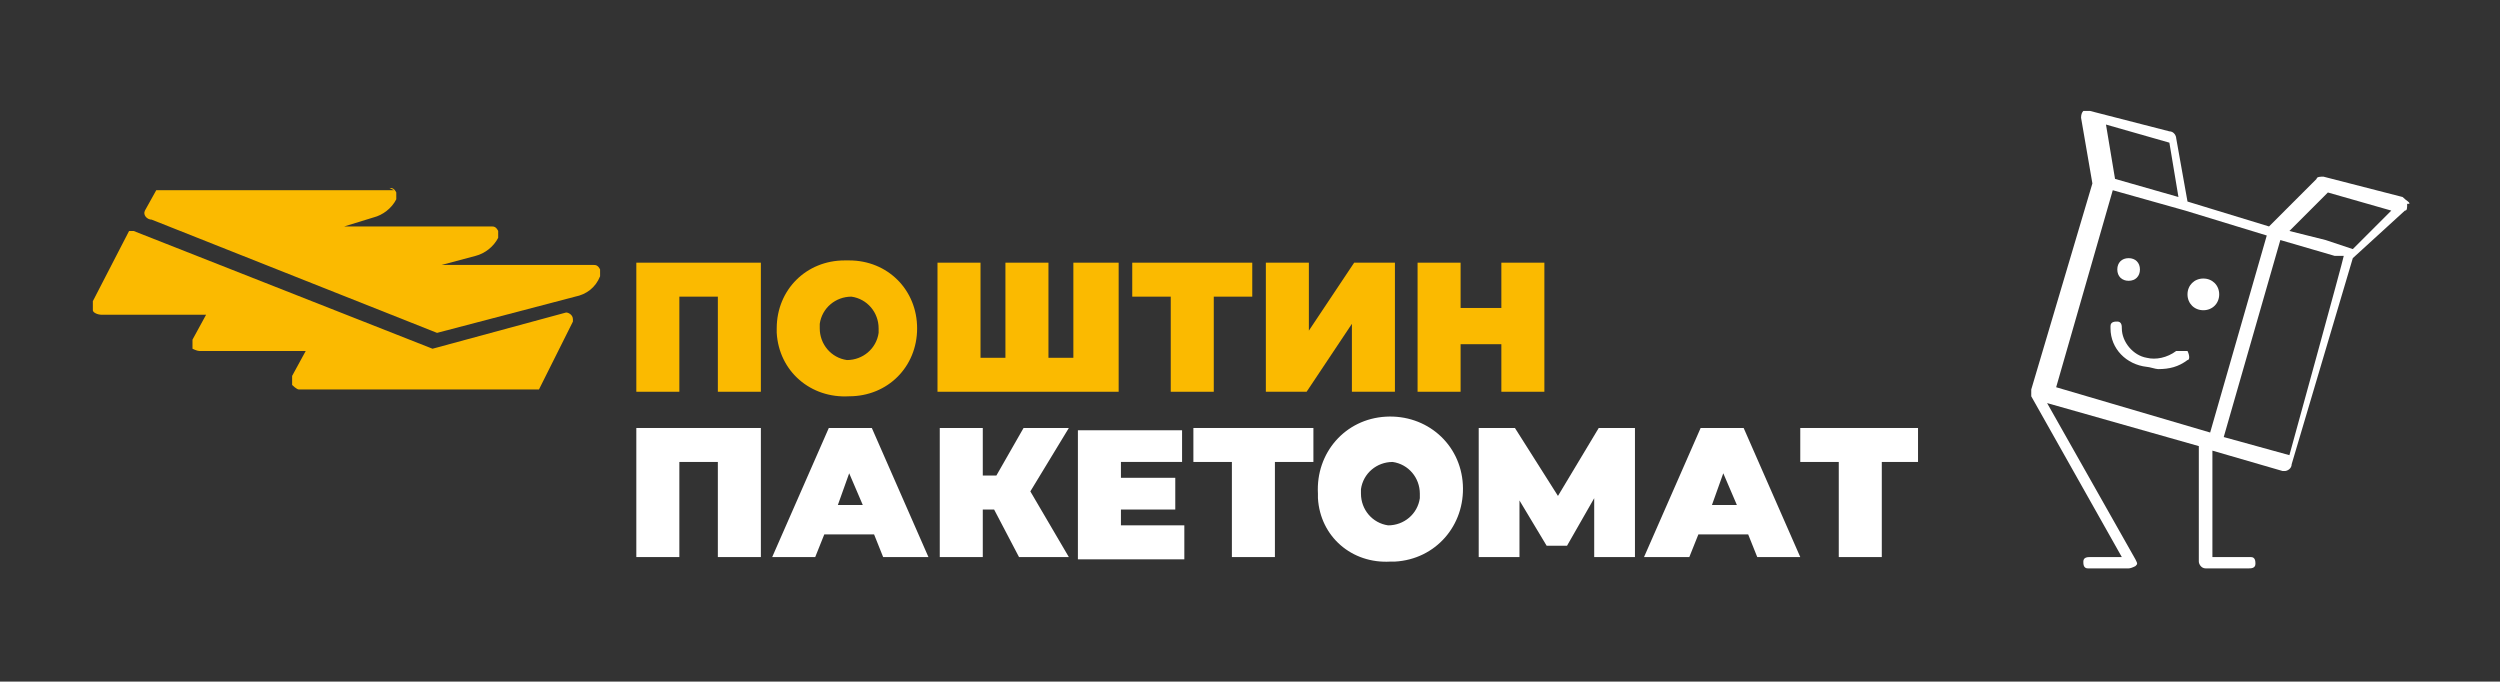 <?xml version="1.0" encoding="UTF-8"?> <svg xmlns="http://www.w3.org/2000/svg" id="Layer_1" version="1.1" viewBox="0 0 110.4 30.1"><rect x="0" y="0" width="110.4" height="30.1" fill="#333333" stroke="none"/><defs><style> .st0 { fill: #fff; } .st1 { fill: #fbba00; } </style></defs><path class="st0" d="M96.1,15.5c-.4.3-.9.4-1.3.3-.6-.1-1.1-.7-1.1-1.3,0-.1,0-.3-.2-.3-.1,0-.3,0-.3.2,0,0,0,0,0,.1,0,.9.7,1.6,1.6,1.7.1,0,.4.1.5.1.5,0,.9-.1,1.3-.4.1,0,.1-.2,0-.4,0,0,0,0,0,0h-.5"></path><path class="st0" d="M106.4,9c0-.1-.1-.1-.3-.3l-3.5-.9c-.1,0-.3,0-.3.1l-2.1,2.1-3.6-1.1-.5-2.8c0-.1-.1-.3-.3-.3l-3.5-.9h-.3q-.1.1-.1.3l.5,2.9-2.7,9.1v.3l4,7.1h-1.4c-.1,0-.3,0-.3.2,0,.1,0,.3.2.3,0,0,0,0,.1,0h1.7q.1,0,.3-.1c.1-.1.1-.1,0-.3l-3.9-6.9,6.7,1.9v5.1c0,.1.1.3.3.3h1.9c.1,0,.3,0,.3-.2,0-.1,0-.3-.2-.3,0,0,0,0-.1,0h-1.6v-4.7l3.1.9h.1c.1,0,.3-.1.3-.3l2.7-9.1,2.3-2.1c.1,0,.1-.1.1-.3M95.8,6.3l.4,2.4-2.8-.8-.4-2.4,2.8.8ZM97.6,19.1l-6.8-2,2.5-8.7,3.2.9,3.6,1.1-2.5,8.7ZM101.1,20.1l-2.9-.8,2.5-8.7,2.4.7h.4c0,.1-2.4,8.8-2.4,8.8ZM103.9,11l-1.2-.4-1.6-.4,1.7-1.7,2.8.8-1.7,1.7Z"></path><path class="st0" d="M94.5,11.9c0,.3-.2.5-.5.5-.3,0-.5-.2-.5-.5,0-.3.2-.5.5-.5,0,0,0,0,0,0,.3,0,.5.2.5.5"></path><path class="st0" d="M98,13c0,.4-.3.7-.7.7-.4,0-.7-.3-.7-.7,0-.4.3-.7.7-.7.4,0,.7.3.7.7"></path><path class="st1" d="M17.2,8.3c.1,0,.2,0,.3.2,0,0,0,.2,0,.3h0c-.2.4-.6.7-1,.8l-1.3.4h6.5c.1,0,.2,0,.3.2,0,0,0,.2,0,.3h0c-.2.4-.6.7-1,.8l-1.5.4h6.7c.1,0,.2,0,.3.2,0,0,0,.2,0,.3h0c-.2.5-.6.8-1.1.9l-6.1,1.6-12.6-5c-.2,0-.4-.2-.3-.4l.5-.9c0,0,0,0,.1,0h10.4Z"></path><path class="st1" d="M25.3,14.1c0-.2-.2-.3-.3-.3h0l-5.9,1.6-13.2-5.2c0,0-.1,0-.2,0h0l-1.6,3.1c0,.1,0,.2,0,.4,0,.1.2.2.4.2h4.6l-.6,1.1c0,.1,0,.3,0,.4,0,0,.2.1.3.1h4.7l-.6,1.1c0,.1,0,.3,0,.4,0,0,.2.2.3.2h10.6l1.5-3h0c0,0,0-.2,0-.2Z"></path><path class="st1" d="M28.1,11.6h5.5v5.7h-1.9v-4.2h-1.7v4.2h-1.9v-5.7Z"></path><path class="st1" d="M34.3,14.5c0-1.7,1.3-3,3-3,0,0,.1,0,.2,0,1.7,0,3,1.3,3,3s-1.3,3-3,3c-1.7.1-3.1-1.1-3.2-2.8,0,0,0-.1,0-.2ZM38.8,14.5c0-.7-.5-1.3-1.2-1.4-.7,0-1.3.5-1.4,1.2,0,0,0,.2,0,.2,0,.7.5,1.3,1.2,1.4.7,0,1.3-.5,1.4-1.2,0,0,0-.2,0-.2Z"></path><path class="st1" d="M47.5,11.6h1.9v5.7h-8v-5.7h1.9v4.2h1.1v-4.2h1.9v4.2h1.1v-4.2Z"></path><path class="st1" d="M55.3,11.6v1.5h-1.7v4.2h-1.9v-4.2h-1.7v-1.5h5.2Z"></path><path class="st1" d="M55.9,17.3v-5.7h1.9v3l2-3h1.8v5.7h-1.9v-3l-2,3h-1.8Z"></path><path class="st1" d="M66.3,11.6h1.9v5.7h-1.9v-2.1h-1.8v2.1h-1.9v-5.7h1.9v2h1.8v-2Z"></path><path class="st0" d="M28.1,18.9h5.5v5.7h-1.9v-4.2h-1.7v4.2h-1.9v-5.7Z"></path><path class="st0" d="M39,24.6l-.4-1h-2.2l-.4,1h-1.9l2.5-5.7h1.9l2.5,5.7h-2ZM37,22.3h1.1l-.6-1.4-.5,1.4Z"></path><path class="st0" d="M47.2,18.9l-1.7,2.8,1.7,2.9h-2.2l-1.1-2.1h-.5v2.1h-1.9v-5.7h1.9v2.1h.6l1.2-2.1h2Z"></path><path class="st0" d="M49.5,23.2h2.8v1.5h-4.7v-5.7h4.6v1.4h-2.7v.7h2.4v1.4h-2.4v.8Z"></path><path class="st0" d="M58,18.9v1.5h-1.7v4.2h-1.9v-4.2h-1.7v-1.5h5.3Z"></path><path class="st0" d="M58.2,21.8c-.1-1.8,1.2-3.3,3-3.4s3.3,1.2,3.4,3c.1,1.8-1.2,3.3-3,3.4,0,0-.1,0-.2,0-1.7.1-3.1-1.1-3.2-2.8,0,0,0-.2,0-.2ZM62.7,21.8c0-.7-.5-1.3-1.2-1.4-.7,0-1.3.5-1.4,1.2,0,0,0,.2,0,.2,0,.7.5,1.3,1.2,1.4.7,0,1.3-.5,1.4-1.2,0,0,0-.2,0-.2Z"></path><path class="st0" d="M72.2,24.6h-1.8v-2.6l-1.2,2.1h-.9l-1.2-2v2.5h-1.8v-5.7h1.6l1.9,3,1.8-3h1.6v5.7Z"></path><path class="st0" d="M77.6,24.6l-.4-1h-2.2l-.4,1h-2l2.5-5.7h1.9l2.5,5.7h-1.9ZM75.6,22.3h1.1l-.6-1.4-.5,1.4Z"></path><path class="st0" d="M84.7,18.9v1.5h-1.6v4.2h-1.9v-4.2h-1.7v-1.5h5.2Z"></path></svg> 